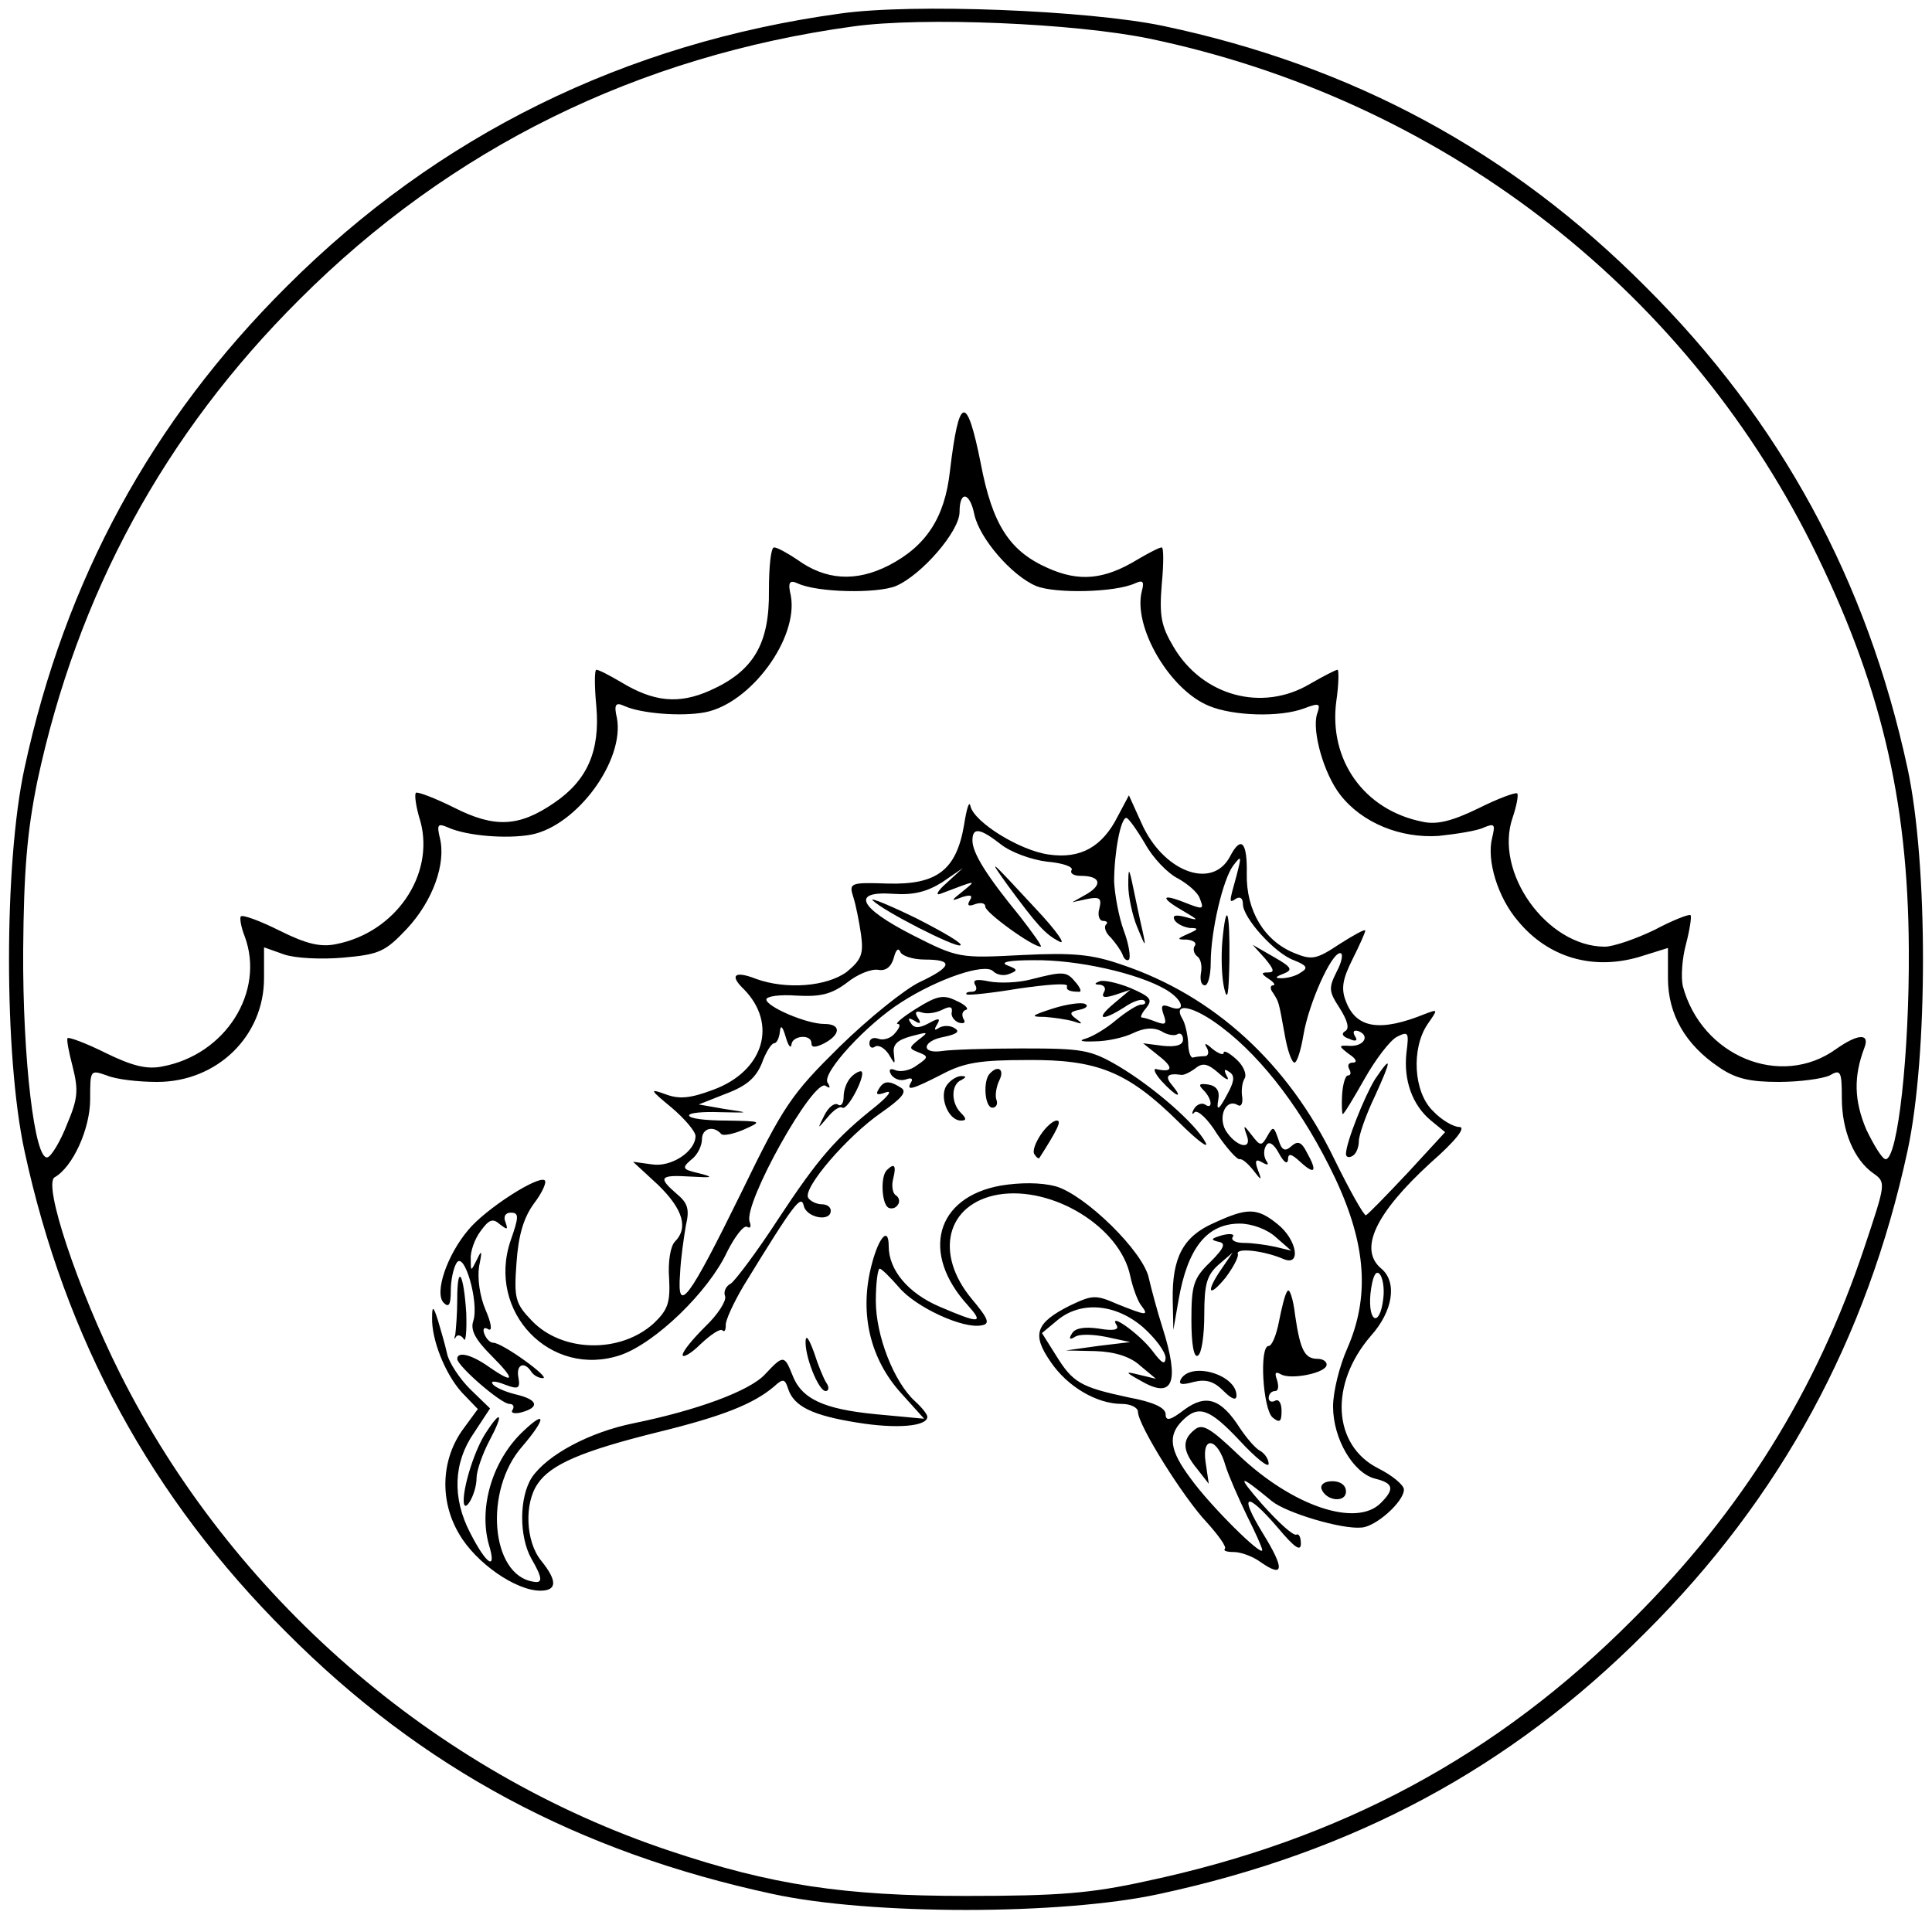 <?xml version="1.0" standalone="no"?>
<!DOCTYPE svg PUBLIC "-//W3C//DTD SVG 20010904//EN"
 "http://www.w3.org/TR/2001/REC-SVG-20010904/DTD/svg10.dtd">
<svg version="1.0" xmlns="http://www.w3.org/2000/svg"
 width="300pt" height="300pt" viewBox="0 0 300 300"
 preserveAspectRatio="xMidYMid meet">
<g transform="translate(0,300) scale(0.1,-0.1)"
fill="#000000" stroke="none">
<path d="M1305 2979 c-335 -46 -625 -189 -860 -424 -210 -209 -344 -456 -407
-748 -32 -148 -32 -446 0 -594 63 -292 197 -539 407 -748 210 -211 453 -341
755 -406 152 -33 448 -33 600 0 302 65 545 195 755 406 210 209 344 456 407
748 32 148 32 446 0 594 -63 292 -197 539 -407 748 -209 210 -455 343 -750
405 -116 24 -387 35 -500 19z m480 -39 c449 -94 826 -382 1028 -785 106 -213
150 -394 151 -630 1 -159 -17 -325 -36 -325 -5 0 -18 21 -30 46 -19 45 -20 82
-3 127 9 23 -10 22 -44 -2 -86 -62 -209 -11 -238 98 -3 14 -1 43 5 65 6 23 9
43 7 45 -2 2 -28 -8 -56 -23 -29 -14 -64 -26 -77 -26 -90 0 -173 116 -143 201
6 18 9 34 7 37 -3 2 -30 -8 -60 -23 -41 -20 -65 -26 -87 -21 -91 18 -146 96
-134 187 4 27 4 49 2 49 -3 0 -22 -10 -43 -22 -74 -44 -167 -19 -212 58 -19
32 -22 48 -18 97 3 31 3 57 0 57 -4 0 -21 -9 -38 -19 -51 -31 -90 -35 -139
-13 -59 26 -86 67 -104 162 -22 110 -34 106 -48 -12 -8 -72 -37 -116 -95 -146
-51 -26 -98 -23 -142 9 -15 10 -31 19 -36 19 -5 0 -8 -30 -8 -67 1 -83 -24
-125 -91 -155 -49 -22 -88 -18 -139 13 -17 10 -34 19 -38 19 -3 0 -3 -26 0
-57 6 -69 -14 -115 -66 -150 -54 -37 -92 -39 -155 -7 -30 15 -57 25 -59 23 -3
-2 0 -23 7 -45 22 -83 -39 -172 -131 -190 -24 -5 -46 0 -88 21 -30 15 -57 25
-60 22 -2 -2 0 -16 6 -31 32 -86 -30 -184 -128 -202 -24 -5 -47 1 -88 21 -30
15 -57 25 -59 23 -2 -2 2 -22 8 -45 9 -36 8 -49 -9 -89 -10 -26 -24 -49 -30
-51 -20 -7 -39 153 -38 322 1 123 6 183 22 262 62 290 197 539 407 748 235
235 525 378 860 424 108 15 344 5 460 -19z m-272 -739 c8 -37 58 -95 96 -111
30 -12 122 -10 153 4 13 6 15 3 11 -12 -14 -55 43 -153 104 -178 38 -16 111
-18 148 -4 24 9 26 8 20 -9 -8 -27 11 -93 36 -125 34 -44 94 -68 153 -64 28 3
60 8 70 13 17 7 18 5 13 -16 -9 -35 9 -93 40 -129 47 -57 116 -77 188 -56 l45
14 0 -47 c0 -56 27 -103 79 -138 26 -18 48 -23 93 -23 33 0 68 5 79 10 17 10
19 7 19 -35 0 -51 19 -96 49 -117 20 -14 19 -16 -14 -115 -74 -222 -191 -410
-360 -578 -210 -211 -453 -342 -755 -406 -86 -19 -136 -23 -280 -23 -189 0
-302 17 -460 70 -366 122 -680 395 -854 742 -65 130 -120 294 -101 304 28 16
55 75 55 121 0 46 0 46 26 37 14 -6 49 -10 78 -10 93 0 166 71 166 161 l0 48
31 -11 c17 -6 58 -8 92 -5 56 5 65 9 99 45 40 43 61 101 51 141 -5 21 -3 23
13 16 29 -13 91 -18 129 -11 71 14 145 115 133 181 -5 21 -2 25 11 19 26 -12
89 -17 126 -10 71 14 145 115 133 181 -5 21 -2 25 11 19 30 -14 122 -16 152
-4 40 17 99 85 99 115 0 34 16 31 23 -4z"/>
<path d="M1497 1719 c-12 -70 -42 -93 -118 -91 -59 2 -61 1 -54 -21 4 -12 9
-38 12 -58 4 -30 1 -39 -22 -58 -31 -23 -94 -28 -141 -11 -33 13 -42 6 -19
-16 53 -54 31 -127 -47 -156 -37 -14 -54 -15 -75 -7 -25 9 -24 7 10 -21 20
-17 37 -37 37 -44 0 -24 -38 -49 -68 -44 l-29 4 39 -36 c39 -38 47 -67 26 -88
-7 -7 -11 -32 -9 -57 2 -38 -2 -49 -24 -70 -52 -47 -142 -45 -189 4 -26 27
-28 35 -24 90 3 43 11 70 27 92 13 17 20 33 17 36 -9 9 -92 -44 -119 -77 -33
-39 -53 -98 -38 -113 8 -8 11 -3 11 19 0 16 4 35 9 43 12 19 35 -61 26 -90 -5
-14 3 -29 28 -54 38 -38 36 -45 -3 -18 -28 20 -50 25 -50 13 0 -11 68 -70 81
-70 6 0 8 -4 5 -9 -4 -5 3 -7 14 -4 29 8 25 20 -10 28 -16 4 -32 11 -35 16 -4
5 4 5 19 -1 21 -8 24 -6 21 11 -4 20 9 26 20 9 3 -5 11 -10 18 -10 13 0 -63
55 -77 55 -5 0 -11 6 -14 14 -3 8 0 11 6 7 7 -4 5 9 -4 30 -9 21 -13 49 -10
68 5 24 4 26 -3 11 -10 -20 -10 -20 -10 0 -1 11 6 31 15 43 13 18 19 21 30 11
12 -9 13 -9 9 3 -4 9 0 15 8 15 13 0 13 -6 0 -43 -38 -111 62 -215 171 -178
54 19 136 98 165 160 12 24 26 42 31 39 5 -3 7 0 4 8 -10 28 99 223 118 211 7
-5 8 -3 3 5 -9 15 61 91 115 125 56 36 129 61 142 48 6 -6 17 -8 26 -4 13 5
12 7 -4 13 -12 5 3 8 41 8 67 1 162 -20 206 -46 28 -17 31 -37 4 -26 -11 4
-13 1 -8 -13 5 -14 3 -16 -11 -11 -10 4 -20 7 -23 7 -3 0 0 7 7 15 10 13 7 17
-25 31 -20 8 -42 13 -48 10 -8 -3 -8 -5 1 -5 7 -1 10 -6 6 -12 -4 -8 1 -9 17
-4 l24 8 -25 -21 c-30 -25 -20 -29 16 -6 13 9 27 14 31 10 3 -3 1 -6 -5 -6 -6
0 -23 -11 -39 -24 -15 -13 -37 -26 -48 -29 -11 -3 -5 -5 15 -4 19 0 46 6 60
13 17 8 31 9 43 3 9 -6 21 -8 25 -5 5 3 9 -1 9 -8 0 -9 -11 -12 -31 -10 l-31
4 25 -20 c23 -18 21 -26 -5 -20 -5 1 -1 -8 9 -19 22 -24 35 -29 16 -6 -12 14
-7 19 14 16 4 -1 14 4 22 10 11 9 19 8 36 -7 12 -11 18 -13 13 -5 -5 10 -4 12
3 7 9 -5 9 -13 1 -29 -16 -31 -21 -35 -17 -13 2 12 -3 20 -16 22 -14 2 -16 0
-7 -9 13 -13 15 -31 2 -22 -5 3 -13 0 -17 -7 -4 -7 -3 -10 1 -5 5 4 21 -11 35
-34 15 -22 31 -40 35 -39 4 1 13 -7 21 -17 13 -17 14 -17 7 1 -5 14 -3 17 7
11 9 -5 11 -4 6 3 -4 7 -4 17 0 23 4 8 12 3 20 -12 7 -13 13 -18 14 -10 0 11
5 10 20 -4 22 -20 26 -14 9 16 -8 16 -14 18 -24 9 -10 -9 -15 -6 -20 11 -7 20
-8 21 -17 5 -9 -16 -11 -16 -24 1 -13 17 -14 17 -8 0 9 -24 -17 -18 -33 8 -12
22 1 50 19 39 5 -3 8 2 7 12 -2 11 0 24 4 30 3 6 -2 19 -13 29 -11 10 -20 15
-20 10 0 -4 -8 -1 -17 6 -11 10 -14 10 -9 2 4 -7 2 -13 -3 -13 -6 0 -14 -1
-18 -2 -4 -2 -8 9 -8 23 -1 14 -5 31 -9 37 -16 27 18 20 61 -13 65 -49 128
-133 176 -234 49 -104 54 -185 19 -265 -12 -27 -22 -67 -22 -90 0 -50 31 -103
65 -112 29 -7 31 -16 9 -38 -38 -38 -137 -5 -221 75 -44 42 -56 49 -68 39 -20
-16 -19 -33 4 -61 l18 -23 -5 34 c-6 42 19 37 31 -6 5 -16 20 -50 33 -77 13
-26 24 -50 24 -54 0 -11 -80 68 -111 111 -33 44 -36 67 -13 90 25 25 42 19 89
-31 25 -27 45 -43 45 -36 0 7 -6 16 -13 20 -8 4 -22 21 -32 36 -29 45 -52 53
-86 28 -22 -17 -29 -18 -29 -7 0 10 -19 19 -57 26 -75 16 -87 23 -113 65 l-22
35 24 20 c36 30 90 26 133 -11 19 -17 35 -38 35 -48 -1 -11 -6 -8 -21 12 -20
26 -69 61 -55 39 4 -7 -5 -9 -28 -5 -21 3 -36 1 -41 -7 -6 -9 -4 -11 4 -6 7 5
29 4 49 0 l37 -8 -50 -6 -50 -7 46 -1 c31 -1 55 -9 70 -23 l24 -20 -25 6 c-24
6 -24 5 3 -10 49 -28 59 -1 32 84 -8 25 -17 59 -21 76 -8 41 -99 130 -145 143
-23 6 -55 6 -85 1 -101 -18 -125 -105 -51 -186 25 -28 19 -29 -44 -2 -49 21
-79 57 -79 94 0 33 -17 12 -28 -35 -17 -72 0 -141 47 -193 l36 -40 -75 7 c-82
8 -116 24 -130 62 -12 30 -14 30 -42 0 -24 -26 -106 -56 -204 -76 -69 -14
-134 -49 -158 -84 -20 -31 -20 -92 -1 -126 18 -31 18 -39 3 -36 -66 10 -77
142 -17 210 36 42 38 58 3 25 -49 -45 -71 -119 -55 -177 13 -42 -3 -33 -29 18
-28 54 -26 109 6 155 l25 38 -31 30 c-16 16 -33 41 -36 56 -3 14 -10 37 -14
51 -7 22 -9 23 -9 4 -1 -34 20 -87 46 -116 l25 -26 -22 -30 c-35 -47 -38 -112
-7 -164 26 -45 88 -88 126 -88 26 0 27 15 1 47 -24 30 -26 89 -5 119 20 30 69
51 186 80 102 25 149 44 181 71 14 13 17 12 22 -4 9 -27 38 -41 107 -52 61
-10 109 -6 109 9 0 4 -9 15 -19 24 -33 30 -61 102 -61 156 0 27 3 50 6 50 3 0
16 -13 30 -29 26 -31 100 -65 128 -59 14 2 11 10 -15 41 -59 71 -39 148 41
162 84 14 189 -50 205 -126 4 -19 12 -40 17 -46 13 -17 8 -16 -37 2 -34 15
-39 14 -73 -2 -54 -27 -60 -45 -31 -87 26 -39 72 -66 111 -66 14 0 25 -6 25
-12 0 -21 71 -134 107 -172 18 -20 31 -38 28 -41 -3 -3 3 -5 14 -5 11 0 30 -7
42 -16 36 -25 37 -10 3 45 -38 62 -26 66 23 9 26 -31 36 -38 36 -25 0 10 -3
16 -7 14 -5 -2 -28 19 -53 47 -41 47 -37 48 15 5 22 -18 108 -44 139 -41 22 1
66 40 66 59 0 7 -18 22 -40 33 -71 36 -76 131 -11 206 34 38 41 83 16 104 -36
30 -9 86 76 164 40 35 56 56 45 56 -9 0 -28 11 -41 25 -30 29 -34 97 -8 135
16 23 16 23 -3 16 -71 -29 -108 -23 -124 19 -8 20 -5 35 10 65 11 22 20 42 20
45 0 3 -18 -7 -40 -21 -36 -24 -43 -25 -70 -14 -47 19 -75 66 -74 123 1 50 -9
60 -26 27 -28 -53 -105 -23 -138 53 l-19 42 -17 -32 c-24 -48 -58 -67 -107
-60 -45 6 -116 50 -122 75 -2 10 -6 -4 -10 -29z m281 -29 c12 -22 35 -46 51
-54 16 -9 31 -22 34 -31 7 -18 6 -18 -27 -5 -34 13 -33 5 2 -15 24 -14 24 -15
3 -9 -16 4 -21 3 -17 -5 4 -6 15 -11 24 -12 14 0 13 -2 -3 -9 -18 -8 -18 -9
-2 -9 10 -1 16 -5 12 -10 -3 -5 -1 -12 4 -16 5 -3 8 -14 6 -25 -2 -11 0 -20 6
-20 5 0 9 16 9 35 0 49 19 130 35 151 13 17 13 15 5 -16 -12 -43 -12 -43 0
-35 6 3 10 0 10 -9 0 -21 49 -76 79 -87 20 -8 23 -12 11 -19 -8 -6 -22 -9 -30
-9 -11 0 -10 2 3 7 15 6 13 10 -15 26 l-33 19 19 -21 c14 -17 16 -22 5 -22
-11 0 -11 -2 1 -10 8 -5 11 -10 7 -10 -5 0 -5 -6 0 -12 9 -15 8 -10 18 -65 4
-24 11 -43 15 -43 4 0 10 19 14 43 8 48 43 127 57 127 5 0 3 -13 -5 -28 -13
-26 -13 -31 4 -57 12 -19 16 -32 9 -36 -7 -4 -4 -9 6 -12 10 -5 14 -3 9 4 -4
7 -2 10 5 8 19 -7 9 -24 -13 -23 -18 1 -18 0 -1 -13 11 -7 13 -13 6 -13 -7 0
-9 -4 -6 -10 3 -5 3 -10 -2 -10 -4 0 -8 -14 -9 -30 -1 -17 0 -30 1 -30 2 0 17
25 34 55 17 30 39 59 50 65 18 9 19 7 15 -24 -5 -43 9 -82 38 -106 l22 -18
-58 -63 c-33 -35 -62 -65 -65 -66 -3 -1 -25 38 -49 87 -72 149 -187 254 -330
302 -46 16 -75 19 -155 15 -97 -5 -99 -5 -170 31 -84 43 -96 69 -29 64 30 -2
51 3 75 18 l32 22 -25 -23 c-14 -12 -18 -20 -10 -17 58 22 57 22 35 4 -19 -15
-19 -16 -1 -9 13 4 17 3 12 -5 -5 -8 -2 -10 8 -6 9 3 16 2 16 -4 0 -9 73 -62
86 -62 3 0 -12 21 -33 48 -50 61 -73 97 -73 117 0 21 12 19 44 -6 15 -12 47
-24 72 -27 24 -2 41 -8 38 -13 -3 -5 3 -9 14 -9 30 0 35 -13 10 -28 l-23 -13
23 5 c20 4 23 1 19 -15 -3 -10 0 -19 6 -19 6 0 8 -3 4 -6 -3 -4 0 -13 8 -20 7
-8 15 -19 18 -26 2 -7 7 -11 10 -8 3 3 0 24 -8 45 -8 22 -14 56 -15 76 0 44
10 99 19 99 3 0 16 -18 29 -40z m-342 -180 c45 0 43 -11 -8 -35 -23 -11 -79
-56 -124 -100 -75 -74 -87 -91 -153 -227 -82 -167 -100 -191 -95 -126 1 24 6
57 9 75 6 25 3 35 -14 49 -30 26 -27 30 22 27 34 -2 36 -1 13 5 -26 6 -28 8
-13 21 10 7 17 22 17 32 0 17 18 22 30 8 3 -3 19 0 35 7 29 13 29 13 -27 14
-32 0 -58 3 -58 8 0 4 21 6 48 5 47 -1 47 -1 7 5 l-40 7 43 17 c32 12 46 25
55 47 6 17 15 31 19 31 4 0 8 8 9 18 1 11 4 9 9 -8 4 -14 8 -19 9 -12 1 14 31
17 31 2 0 -7 6 -7 20 0 26 14 26 30 0 30 -28 0 -90 27 -90 38 0 5 21 8 47 6
37 -2 54 2 78 20 16 13 38 22 49 20 12 -2 20 5 24 19 3 12 7 16 10 9 2 -6 19
-12 38 -12z m712 -526 c-5 -45 -24 -39 -20 7 3 26 8 37 14 31 5 -5 8 -22 6
-38z"/>
<path d="M1565 1625 c45 -61 58 -76 80 -87 11 -6 -4 16 -34 48 -75 81 -79 85
-46 39z"/>
<path d="M1752 1625 c0 -16 6 -46 14 -65 13 -32 14 -32 8 -5 -4 17 -10 46 -14
65 -7 34 -8 34 -8 5z"/>
<path d="M1355 1602 c17 -17 127 -73 136 -70 6 2 -25 20 -68 42 -43 21 -73 33
-68 28z"/>
<path d="M1898 1538 c-2 -24 -1 -56 3 -73 5 -21 7 -9 8 43 1 80 -5 95 -11 30z"/>
<path d="M2135 1324 c-16 -26 -45 -98 -45 -116 0 -5 5 -6 10 -3 6 3 10 14 10
23 0 9 11 41 25 70 26 57 27 66 0 26z"/>
<path d="M1600 1479 c-19 -5 -48 -6 -64 -3 -19 4 -26 3 -22 -5 4 -6 2 -11 -5
-11 -7 0 -10 -2 -8 -4 2 -2 39 2 81 9 42 6 76 9 75 4 -2 -6 3 -9 19 -9 4 0 1
7 -6 15 -14 17 -19 17 -70 4z"/>
<path d="M1423 1434 c-21 -13 -34 -24 -29 -24 5 0 3 -6 -4 -14 -6 -8 -18 -12
-26 -9 -8 3 -14 0 -14 -7 0 -6 4 -9 9 -5 6 3 15 -3 21 -12 10 -17 10 -17 8 1
-2 14 5 21 27 27 26 7 28 7 12 -5 -16 -13 -16 -14 -1 -20 16 -6 16 -8 -2 -20
-10 -8 -25 -11 -33 -8 -9 4 -12 1 -7 -7 5 -7 15 -10 23 -7 8 3 11 1 8 -4 -9
-15 1 -12 48 12 34 18 59 22 132 22 109 1 156 -18 235 -96 29 -29 48 -43 42
-32 -16 30 -82 87 -136 119 -43 25 -55 27 -149 27 -56 0 -112 -2 -124 -4 -34
-5 -31 16 3 22 19 4 25 8 17 13 -7 5 -18 5 -25 1 -7 -5 -8 -3 -3 5 6 10 3 11
-13 2 -15 -8 -23 -8 -28 1 -5 7 -3 8 6 3 9 -6 11 -4 5 5 -5 8 -3 11 6 8 8 -3
22 -1 32 4 12 6 16 5 15 -3 -2 -6 3 -14 11 -17 8 -2 11 0 7 6 -3 6 -2 12 4 14
5 1 -1 8 -15 14 -20 10 -30 8 -62 -12z"/>
<path d="M1635 1434 c-34 -11 -36 -13 -13 -13 14 -1 35 -4 45 -7 14 -5 15 -4
4 4 -11 8 -10 11 5 14 10 2 15 6 9 9 -5 3 -28 0 -50 -7z"/>
<path d="M1322 1328 c-7 -7 -12 -20 -12 -31 0 -10 -4 -16 -9 -12 -6 3 -15 -5
-21 -17 -11 -22 -11 -22 5 -3 9 11 19 18 23 15 8 -5 36 49 30 56 -2 2 -10 -2
-16 -8z"/>
<path d="M1537 1333 c-11 -11 -8 -53 4 -53 6 0 9 6 6 13 -2 6 0 20 5 30 8 16
-2 24 -15 10z"/>
<path d="M1471 1316 c-14 -17 1 -56 21 -56 9 0 9 3 0 12 -16 16 -15 45 1 51 7
4 8 6 1 6 -6 1 -17 -5 -23 -13z"/>
<path d="M1364 1308 c-5 -8 -1 -9 12 -4 10 3 3 -6 -15 -21 -63 -50 -90 -81
-152 -175 -33 -51 -67 -96 -74 -101 -8 -4 -12 -13 -9 -20 2 -7 -11 -28 -31
-47 -19 -19 -35 -38 -35 -44 0 -5 13 2 28 17 16 15 31 25 34 21 3 -3 5 1 5 8
-1 7 12 35 28 62 79 129 89 141 93 124 4 -19 42 -26 42 -8 0 6 -6 10 -14 10
-8 0 -18 5 -21 10 -9 15 61 96 113 132 33 23 41 33 31 39 -19 12 -27 11 -35
-3z"/>
<path d="M1616 1238 c-8 -12 -13 -25 -10 -30 3 -5 7 -8 8 -6 28 44 35 58 27
58 -6 0 -17 -10 -25 -22z"/>
<path d="M1377 1183 c-10 -10 -8 -51 2 -58 5 -3 12 -1 15 4 4 5 2 12 -3 15 -5
3 -7 15 -4 26 5 20 2 25 -10 13z"/>
<path d="M1885 1101 c-48 -21 -65 -54 -64 -119 l1 -47 8 46 c14 81 44 119 95
119 19 0 43 -9 56 -21 l24 -21 -25 6 c-14 3 -35 6 -48 6 -13 0 -21 4 -18 9 4
5 -4 6 -16 3 -17 -5 -19 -7 -7 -10 13 -2 11 -9 -12 -32 -26 -25 -29 -36 -29
-90 0 -38 4 -59 10 -55 6 3 10 32 10 64 0 47 4 61 22 77 l22 19 -17 -25 c-25
-36 -21 -47 6 -14 12 16 21 33 19 37 -3 10 41 5 71 -8 28 -12 21 30 -9 54 -32
26 -47 26 -99 2z"/>
<path d="M710 982 c0 -22 -2 -46 -3 -54 -2 -7 -2 -9 1 -4 2 4 8 3 12 -3 3 -7
5 11 4 40 -4 63 -14 78 -14 21z"/>
<path d="M1999 995 c-4 -5 -9 -27 -13 -47 -4 -21 -11 -38 -16 -38 -15 0 -9
-98 6 -111 11 -9 14 -7 14 10 0 12 -4 19 -10 16 -5 -3 -10 -1 -10 4 0 6 4 11
10 11 5 0 6 7 3 17 -4 11 -3 14 6 9 15 -9 71 2 71 15 0 5 -6 9 -14 9 -20 0
-27 13 -35 68 -3 26 -9 43 -12 37z"/>
<path d="M1251 919 c-2 -24 20 -79 31 -79 5 0 6 6 1 13 -4 6 -13 28 -19 47 -7
19 -12 28 -13 19z"/>
<path d="M1834 859 c-5 -9 1 -10 19 -5 20 5 32 1 47 -14 13 -13 20 -15 20 -7
0 32 -69 53 -86 26z"/>
<path d="M755 776 c-17 -25 -35 -81 -35 -106 0 -24 20 10 20 35 0 11 9 37 20
58 22 41 19 50 -5 13z"/>
<path d="M2052 688 c7 -19 38 -22 38 -4 0 10 -9 16 -21 16 -12 0 -19 -5 -17
-12z"/>
</g>
</svg>
